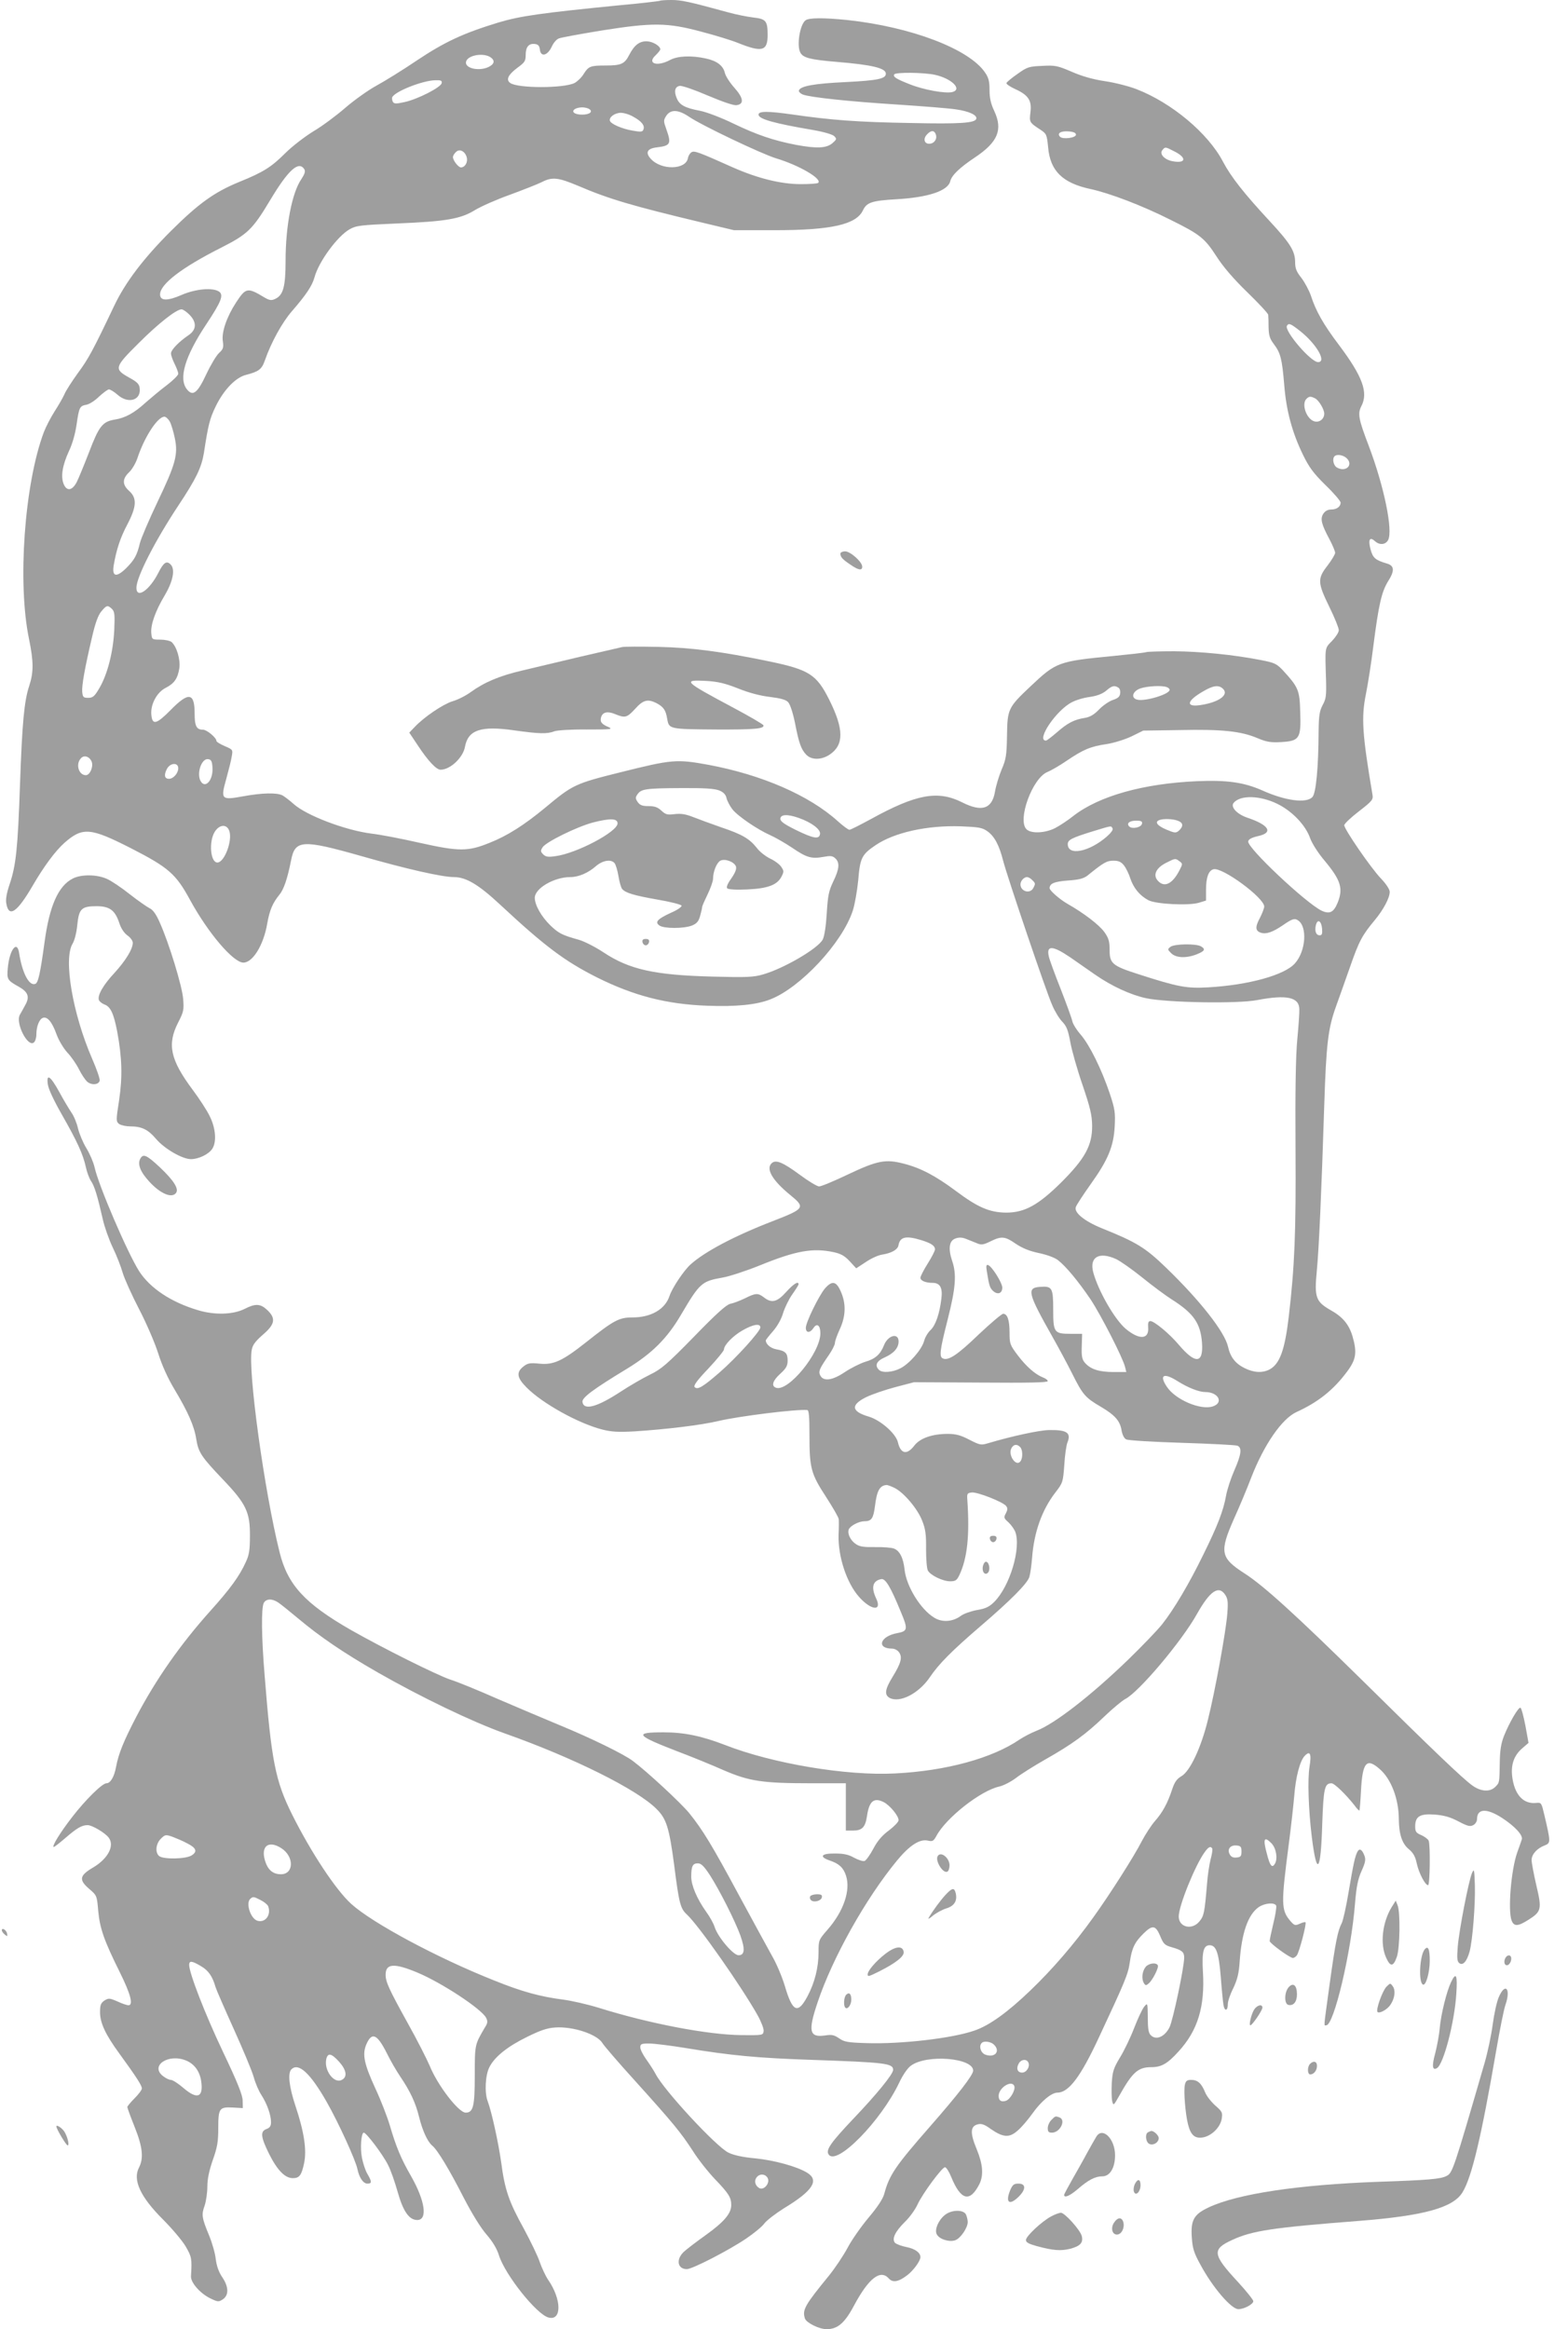<?xml version="1.0" standalone="no"?>
<!DOCTYPE svg PUBLIC "-//W3C//DTD SVG 20010904//EN"
 "http://www.w3.org/TR/2001/REC-SVG-20010904/DTD/svg10.dtd">
<svg version="1.0" xmlns="http://www.w3.org/2000/svg"
 width="862pt" height="1280pt" viewBox="0 0 862 1280"
 preserveAspectRatio="xMidYMid meet">
<g transform="translate(0,1280) scale(0.1,-0.1)"
fill="#9e9e9e" stroke="none">
<path d="M3629 12796 c-2 -2 -103 -14 -224 -25 -434 -43 -546 -59 -666 -95
-193 -59 -294 -106 -447 -208 -78 -53 -179 -115 -223 -139 -44 -24 -120 -78
-169 -120 -48 -42 -127 -101 -176 -130 -49 -30 -119 -84 -155 -120 -77 -77
-121 -105 -252 -158 -139 -57 -224 -118 -378 -271 -150 -150 -249 -280 -311
-410 -117 -246 -142 -292 -199 -369 -34 -47 -68 -100 -75 -118 -8 -18 -32 -60
-54 -94 -21 -33 -48 -85 -59 -114 -107 -285 -146 -830 -81 -1139 25 -122 25
-181 1 -254 -28 -84 -39 -202 -51 -542 -12 -351 -22 -446 -57 -549 -17 -51
-23 -84 -18 -108 14 -77 59 -47 143 97 65 112 127 194 176 238 100 88 143 84
365 -29 207 -106 248 -141 326 -285 100 -183 238 -344 293 -344 52 0 111 97
131 214 13 74 30 114 67 159 24 29 44 87 64 188 22 114 60 117 388 24 248 -71
443 -115 507 -115 67 0 136 -41 255 -152 245 -228 354 -310 533 -400 201 -100
381 -147 605 -155 159 -6 271 5 347 35 165 64 395 310 453 487 11 33 24 108
30 167 10 124 20 142 95 193 103 70 283 110 468 104 100 -4 118 -7 147 -27 39
-28 65 -76 87 -163 23 -89 237 -721 270 -794 14 -33 39 -74 55 -90 24 -25 32
-47 44 -112 8 -45 38 -151 67 -235 43 -126 52 -166 53 -224 1 -108 -39 -181
-168 -310 -128 -127 -203 -168 -305 -168 -91 1 -156 29 -276 119 -113 84 -193
126 -286 150 -100 26 -144 18 -305 -58 -77 -37 -149 -67 -161 -67 -11 0 -59
29 -106 64 -91 67 -130 84 -153 65 -36 -30 0 -94 99 -175 86 -70 82 -76 -93
-144 -215 -83 -376 -169 -454 -239 -38 -35 -100 -128 -115 -172 -24 -74 -101
-119 -204 -119 -74 0 -102 -15 -257 -138 -128 -101 -177 -124 -255 -116 -52 5
-64 3 -88 -16 -40 -32 -35 -62 18 -115 87 -88 286 -198 416 -231 51 -13 88
-15 179 -10 171 11 364 34 460 57 116 27 431 66 488 60 9 -1 12 -35 12 -136 0
-183 8 -214 91 -341 38 -59 70 -114 70 -123 1 -9 1 -48 -1 -87 -3 -118 44
-262 112 -339 66 -75 129 -82 95 -10 -29 61 -20 98 28 107 23 4 51 -43 106
-177 42 -99 40 -109 -19 -120 -94 -17 -116 -85 -27 -85 13 0 30 -9 38 -21 19
-27 10 -60 -37 -136 -41 -67 -45 -97 -15 -114 56 -29 160 24 221 114 49 73
122 146 278 280 167 143 258 235 269 271 5 17 12 65 15 106 11 141 54 262 128
358 41 53 42 57 49 151 3 53 11 108 17 123 22 54 -2 71 -102 69 -53 -1 -202
-33 -333 -72 -40 -12 -45 -11 -104 19 -48 25 -74 32 -119 32 -86 0 -153 -24
-184 -65 -41 -53 -75 -45 -90 20 -12 48 -96 121 -160 140 -96 28 -101 64 -14
107 31 15 103 40 160 55 l103 27 368 -2 c259 -2 367 0 367 8 0 6 -12 15 -26
20 -43 17 -92 60 -139 122 -43 57 -45 64 -45 125 0 69 -12 103 -35 103 -8 0
-68 -51 -134 -113 -116 -112 -166 -145 -196 -133 -23 8 -19 42 25 215 44 173
50 249 24 323 -22 67 -16 110 19 122 19 7 37 6 57 -2 17 -7 43 -17 60 -24 25
-11 36 -9 75 10 61 30 80 28 139 -13 36 -24 74 -40 126 -51 44 -9 88 -25 106
-39 44 -34 111 -115 179 -215 57 -86 178 -322 190 -372 l7 -28 -71 0 c-78 0
-125 15 -156 50 -16 18 -20 35 -18 91 l2 69 -64 0 c-90 0 -95 7 -95 134 0 119
-6 129 -72 124 -75 -5 -68 -34 67 -273 34 -60 84 -153 110 -205 57 -114 71
-131 157 -181 78 -46 106 -78 114 -131 4 -22 14 -43 25 -48 9 -6 147 -14 306
-19 158 -5 296 -12 306 -16 26 -11 21 -48 -17 -135 -19 -43 -40 -106 -46 -141
-15 -83 -47 -165 -125 -323 -77 -158 -161 -300 -226 -382 -27 -34 -110 -120
-184 -192 -209 -202 -408 -356 -508 -394 -28 -11 -68 -32 -91 -47 -150 -103
-404 -173 -686 -187 -265 -14 -672 54 -933 156 -130 50 -225 70 -340 70 -163
0 -152 -16 73 -103 80 -30 197 -78 260 -106 140 -60 211 -71 483 -71 l187 0 0
-130 0 -130 39 0 c50 0 68 18 77 78 12 84 38 106 93 78 34 -18 81 -75 81 -99
0 -9 -24 -34 -53 -56 -37 -27 -63 -57 -86 -101 -18 -34 -40 -64 -48 -67 -8 -3
-33 5 -56 17 -31 18 -58 24 -107 24 -76 1 -89 -18 -27 -39 50 -17 74 -39 88
-83 26 -80 -13 -195 -101 -296 -49 -56 -50 -58 -50 -124 0 -84 -21 -168 -61
-243 -53 -99 -82 -87 -124 56 -15 50 -46 124 -70 165 -23 41 -104 190 -180
330 -149 277 -201 363 -276 456 -46 56 -228 225 -309 286 -50 38 -230 126
-405 198 -82 34 -235 99 -340 144 -104 46 -221 94 -260 106 -74 25 -369 172
-545 272 -255 146 -349 249 -393 428 -84 337 -175 998 -153 1112 5 27 20 47
61 83 67 57 73 90 24 136 -37 35 -65 36 -122 7 -64 -33 -167 -36 -259 -8 -148
44 -263 121 -323 214 -64 101 -222 468 -245 571 -6 27 -26 74 -45 105 -19 31
-39 80 -46 108 -6 28 -22 68 -37 89 -14 21 -44 71 -66 112 -49 89 -72 104 -63
42 3 -25 33 -89 77 -166 85 -149 117 -219 132 -289 6 -28 19 -62 28 -76 19
-26 36 -82 65 -210 9 -41 34 -112 55 -156 22 -45 46 -108 55 -140 10 -33 50
-122 90 -199 40 -77 87 -186 105 -243 20 -64 53 -137 88 -195 76 -127 110
-204 121 -276 12 -73 27 -96 149 -224 125 -131 147 -178 146 -307 0 -76 -4
-105 -22 -143 -35 -78 -87 -149 -194 -268 -166 -185 -301 -378 -409 -584 -69
-133 -97 -201 -111 -275 -10 -55 -31 -90 -53 -90 -23 0 -116 -92 -187 -184
-67 -86 -116 -166 -102 -166 3 0 32 22 63 49 65 56 91 71 123 71 24 0 94 -41
115 -68 35 -44 -3 -117 -87 -166 -73 -43 -77 -67 -20 -116 42 -36 43 -37 50
-121 9 -97 32 -163 119 -338 60 -121 75 -181 47 -181 -7 0 -35 9 -60 21 -44
19 -49 19 -72 5 -20 -14 -24 -25 -24 -64 0 -59 30 -123 106 -227 94 -129 124
-176 124 -192 0 -8 -18 -32 -40 -54 -22 -22 -40 -44 -40 -48 0 -5 18 -54 40
-109 44 -110 51 -172 24 -224 -35 -68 7 -160 131 -284 49 -49 106 -116 125
-148 34 -58 36 -69 30 -164 -3 -34 48 -93 103 -121 45 -22 49 -22 72 -7 34 23
33 69 -4 123 -19 28 -30 61 -35 99 -3 31 -20 89 -36 128 -41 99 -43 115 -25
165 8 24 15 71 15 105 0 42 10 88 30 146 25 70 30 101 30 176 0 109 6 116 82
112 l53 -3 -1 41 c0 30 -28 100 -108 268 -98 206 -186 433 -186 478 0 24 15
23 65 -7 40 -23 63 -55 80 -115 4 -14 49 -117 100 -230 51 -113 101 -232 110
-265 9 -33 28 -77 42 -98 31 -48 53 -110 53 -149 0 -21 -6 -31 -25 -38 -35
-13 -32 -43 15 -138 45 -89 87 -132 130 -132 36 0 48 16 62 83 15 72 0 171
-47 312 -36 108 -44 182 -23 203 39 39 104 -21 194 -179 66 -116 159 -320 169
-369 10 -48 32 -80 55 -80 25 0 25 10 0 53 -11 18 -24 58 -30 88 -11 55 -4
139 10 139 14 0 106 -122 133 -177 15 -28 38 -95 53 -148 30 -107 63 -155 108
-155 58 0 43 105 -33 239 -57 99 -83 162 -118 281 -14 47 -49 138 -79 202 -62
135 -73 187 -51 241 31 73 60 60 114 -47 19 -39 52 -96 73 -127 55 -81 85
-145 104 -223 19 -76 46 -135 72 -157 29 -23 96 -135 173 -286 45 -87 93 -165
125 -202 34 -39 58 -79 69 -115 34 -108 208 -326 273 -342 73 -19 72 100 -3
208 -14 21 -34 64 -45 95 -10 32 -50 114 -87 183 -83 150 -106 215 -126 369
-16 111 -52 275 -74 334 -18 47 -13 143 9 186 28 57 99 114 207 167 73 36 110
49 155 52 97 7 231 -37 260 -86 9 -15 89 -108 179 -207 213 -236 251 -283 317
-384 30 -48 85 -117 122 -156 76 -79 90 -101 90 -143 0 -46 -39 -92 -139 -164
-52 -37 -107 -79 -123 -94 -43 -42 -33 -94 18 -94 30 0 232 104 326 168 43 29
88 66 100 83 13 17 61 54 107 83 159 96 197 154 128 196 -55 34 -182 69 -287
79 -66 6 -116 17 -145 31 -67 32 -356 344 -401 433 -9 17 -32 53 -50 78 -19
26 -34 56 -34 68 0 18 6 21 48 21 26 0 117 -11 202 -25 247 -41 396 -55 695
-65 404 -14 445 -19 445 -55 0 -23 -90 -134 -222 -272 -121 -128 -149 -168
-133 -192 42 -68 288 182 389 395 21 44 46 80 65 93 88 63 341 42 341 -28 0
-24 -82 -130 -238 -308 -189 -216 -223 -265 -251 -370 -8 -28 -37 -72 -86
-130 -41 -49 -93 -123 -115 -165 -23 -43 -69 -112 -103 -154 -133 -163 -147
-187 -132 -235 8 -24 77 -58 118 -59 61 0 100 32 152 130 81 151 145 200 191
149 22 -25 54 -19 102 18 33 25 72 78 72 99 0 25 -30 46 -75 55 -27 5 -56 16
-64 23 -20 21 -1 62 55 117 25 24 55 66 68 94 28 61 135 205 151 205 7 0 23
-25 35 -55 52 -127 102 -140 154 -38 24 49 20 108 -15 193 -37 89 -35 126 7
136 20 5 37 -1 71 -26 68 -47 102 -49 147 -9 21 17 58 61 83 96 47 66 104 113
136 113 62 0 128 87 229 305 143 306 160 346 169 411 11 78 27 111 76 159 49
48 66 45 91 -14 18 -44 25 -51 64 -62 56 -16 68 -26 68 -57 0 -53 -62 -347
-81 -384 -27 -52 -74 -72 -103 -42 -12 11 -16 37 -16 97 -1 82 -1 82 -20 59
-10 -12 -35 -65 -55 -117 -20 -52 -55 -125 -78 -162 -35 -58 -41 -77 -45 -139
-2 -40 -1 -85 2 -100 7 -27 8 -26 38 27 74 132 104 159 178 159 55 0 88 19
148 85 107 116 147 248 135 441 -6 108 3 144 37 144 36 0 50 -41 61 -171 5
-68 12 -139 15 -157 6 -37 24 -34 24 5 0 15 13 54 30 87 22 47 31 81 35 146
11 158 46 258 104 299 33 23 89 28 97 8 2 -7 -4 -51 -16 -98 -11 -46 -20 -89
-20 -96 0 -12 111 -93 128 -93 5 0 15 6 21 14 13 15 55 175 48 182 -2 3 -17
-1 -32 -8 -25 -11 -29 -10 -51 15 -51 60 -52 92 -9 422 13 99 26 218 30 265 8
104 31 192 57 220 30 32 39 13 27 -60 -11 -68 -6 -229 12 -380 28 -227 50
-202 58 66 7 198 13 224 51 224 16 0 78 -60 127 -122 11 -16 23 -28 26 -28 2
0 6 49 9 108 8 158 31 184 103 120 63 -54 105 -165 105 -276 1 -82 18 -134 55
-164 25 -21 36 -41 44 -80 12 -53 46 -118 62 -118 10 0 13 219 3 245 -4 8 -22
22 -40 30 -29 12 -34 19 -34 48 0 55 26 71 107 65 51 -4 84 -13 130 -37 51
-27 65 -30 82 -21 12 6 21 21 21 33 0 59 53 61 137 7 72 -47 117 -96 109 -119
-3 -9 -14 -41 -25 -71 -34 -96 -52 -319 -31 -374 13 -34 35 -33 93 4 71 45 74
58 43 189 -14 61 -26 124 -26 139 0 32 30 65 73 81 32 13 32 18 -2 163 -17 72
-17 73 -47 70 -71 -7 -119 47 -131 147 -7 64 10 113 54 152 l36 31 -17 94
c-10 52 -22 97 -27 99 -10 7 -61 -80 -91 -155 -16 -41 -22 -78 -23 -145 -2
-114 -1 -111 -25 -135 -29 -29 -79 -26 -126 8 -54 39 -211 189 -604 577 -366
360 -544 522 -649 589 -132 85 -138 117 -57 300 30 66 73 169 95 227 70 180
168 322 248 359 121 55 205 123 279 223 50 67 55 105 29 195 -20 65 -54 106
-123 144 -78 45 -87 70 -73 212 12 125 26 439 41 911 11 340 21 423 65 545 15
41 49 138 76 214 50 144 67 176 138 261 47 57 81 121 81 154 0 13 -20 44 -49
74 -56 59 -201 270 -201 292 0 8 36 42 80 76 75 58 80 65 75 93 -56 331 -62
423 -36 551 11 55 30 174 41 265 29 226 45 296 80 354 38 59 36 87 -5 99 -65
19 -78 31 -91 80 -13 52 -4 69 25 43 25 -23 58 -20 72 6 28 52 -22 295 -106
517 -57 149 -62 178 -41 219 39 75 7 163 -123 336 -86 114 -127 186 -155 273
-10 28 -33 71 -51 95 -27 34 -35 52 -35 86 0 62 -26 104 -140 227 -141 152
-212 242 -257 327 -81 155 -281 323 -475 398 -41 16 -119 36 -174 44 -66 10
-126 27 -183 52 -77 33 -90 36 -162 32 -72 -3 -82 -6 -135 -44 -32 -22 -59
-45 -61 -50 -2 -6 19 -20 47 -33 73 -33 93 -63 85 -127 -7 -56 -6 -57 55 -97
33 -22 35 -26 42 -96 11 -130 79 -197 234 -230 106 -23 284 -91 439 -169 162
-80 188 -101 252 -200 37 -58 93 -123 169 -197 63 -61 115 -117 116 -125 1 -8
2 -40 2 -70 1 -44 7 -62 29 -91 37 -49 45 -81 57 -224 11 -142 44 -263 103
-384 33 -68 57 -101 124 -167 46 -44 83 -88 83 -96 0 -22 -21 -38 -52 -38 -18
0 -33 -8 -43 -23 -18 -28 -11 -57 34 -141 17 -32 31 -66 31 -74 0 -8 -19 -40
-42 -70 -56 -72 -55 -94 10 -227 29 -59 52 -116 52 -128 0 -12 -17 -38 -37
-59 -41 -42 -39 -30 -33 -218 2 -82 0 -101 -19 -135 -17 -33 -21 -57 -22 -145
-1 -198 -14 -338 -34 -360 -33 -36 -148 -21 -275 36 -102 45 -194 58 -360 51
-294 -13 -537 -81 -678 -190 -31 -25 -77 -55 -102 -68 -56 -28 -132 -31 -157
-6 -51 51 32 279 114 314 20 8 69 36 108 63 90 61 130 78 219 91 39 6 100 25
136 42 l65 32 201 3 c231 5 336 -6 426 -44 52 -22 74 -25 131 -22 101 6 110
19 105 164 -3 122 -10 137 -95 230 -35 37 -46 42 -123 57 -149 29 -331 47
-475 48 -78 0 -147 -2 -155 -5 -8 -3 -89 -12 -180 -21 -303 -29 -314 -34 -454
-166 -124 -117 -128 -125 -130 -272 -2 -108 -5 -129 -30 -187 -15 -36 -31 -90
-36 -120 -16 -96 -73 -114 -181 -59 -134 67 -252 45 -501 -92 -59 -32 -112
-59 -118 -59 -7 0 -35 21 -64 47 -157 142 -417 255 -711 310 -176 32 -200 30
-484 -41 -249 -62 -262 -68 -413 -194 -116 -96 -209 -155 -305 -193 -120 -49
-168 -49 -384 -1 -101 23 -221 46 -267 51 -142 18 -357 99 -428 163 -21 19
-49 40 -61 47 -31 16 -113 14 -216 -5 -121 -22 -125 -18 -93 96 13 47 27 102
30 123 7 37 6 38 -39 57 -25 11 -45 23 -45 28 0 18 -53 62 -74 62 -36 0 -46
20 -46 90 0 114 -33 119 -131 19 -79 -80 -102 -86 -107 -26 -5 57 31 123 79
147 47 24 66 51 75 108 7 47 -15 120 -43 144 -9 7 -37 13 -62 13 -45 0 -46 1
-49 34 -5 46 21 121 74 210 46 78 58 143 32 169 -22 22 -38 12 -67 -45 -49
-97 -121 -146 -121 -83 0 58 101 256 230 451 99 149 128 210 141 290 24 156
32 188 65 256 43 89 109 159 167 173 69 18 86 30 103 79 35 100 95 209 149
271 78 90 111 139 124 186 23 86 126 226 193 264 37 21 60 23 262 32 269 11
349 25 428 74 33 20 119 58 192 84 73 27 152 58 174 69 58 30 90 26 200 -20
170 -73 297 -110 677 -201 l180 -43 225 0 c310 0 447 31 484 109 21 44 49 53
183 61 176 10 284 46 297 99 8 33 52 75 136 131 126 84 154 152 106 255 -19
40 -26 72 -26 115 0 48 -5 68 -25 97 -88 129 -405 250 -757 288 -130 13 -211
13 -230 -2 -31 -24 -49 -139 -28 -177 15 -29 56 -39 199 -51 194 -16 271 -34
271 -65 0 -28 -45 -37 -220 -46 -174 -8 -250 -22 -258 -46 -2 -7 8 -17 23 -23
41 -15 254 -38 525 -55 135 -9 276 -20 315 -26 72 -10 119 -32 112 -52 -7 -23
-89 -29 -357 -23 -299 5 -440 16 -655 47 -135 19 -185 19 -185 -1 0 -24 85
-48 303 -85 57 -10 104 -24 113 -33 15 -15 14 -18 -10 -39 -33 -28 -87 -30
-200 -9 -124 24 -215 55 -342 116 -70 34 -149 64 -185 71 -84 16 -113 32 -128
68 -17 39 -11 65 16 69 13 2 82 -22 154 -53 78 -33 141 -55 157 -53 44 5 40
39 -11 96 -25 28 -48 64 -52 81 -9 40 -44 67 -106 80 -79 17 -154 14 -196 -9
-71 -38 -128 -19 -79 26 14 14 26 28 26 33 0 18 -41 43 -74 44 -41 1 -69 -21
-97 -75 -25 -49 -44 -58 -128 -58 -86 0 -95 -4 -122 -46 -11 -19 -34 -41 -50
-50 -59 -30 -313 -30 -354 0 -25 18 -12 45 40 84 40 29 45 37 45 71 0 44 18
64 52 59 17 -2 24 -11 26 -31 5 -42 42 -33 65 16 9 21 27 42 40 46 12 5 117
24 232 43 284 45 364 44 550 -6 77 -20 168 -48 202 -62 132 -53 163 -45 163
43 0 79 -9 89 -80 97 -33 4 -93 16 -133 27 -219 60 -262 69 -315 69 -32 0 -61
-2 -63 -4z m-932 -311 c26 -18 21 -38 -13 -54 -56 -25 -135 -4 -121 33 13 34
96 47 134 21z m2442 -96 c92 -20 154 -80 96 -95 -38 -9 -157 12 -234 43 -74
29 -93 41 -85 54 7 13 163 11 223 -2z m-2711 -46 c-4 -23 -131 -88 -204 -104
-46 -10 -57 -10 -64 1 -4 7 -6 19 -4 25 13 32 168 93 237 94 31 1 38 -2 35
-16z m811 -142 c23 -15 2 -31 -39 -31 -41 0 -62 16 -39 31 8 5 25 9 39 9 14 0
31 -4 39 -9z m548 -42 c68 -47 398 -204 479 -229 127 -38 255 -113 232 -135
-3 -4 -46 -7 -95 -7 -108 0 -236 31 -374 92 -192 86 -212 93 -228 83 -9 -6
-17 -20 -19 -31 -10 -66 -148 -69 -205 -4 -31 34 -18 56 33 62 76 9 82 19 53
100 -16 45 -16 49 0 74 24 36 66 34 124 -5z m-303 -2 c45 -25 62 -48 53 -69
-4 -13 -14 -14 -59 -6 -59 10 -120 37 -125 54 -6 20 27 44 60 44 18 0 50 -10
71 -23z m1661 -97 c8 -25 -10 -50 -37 -50 -27 0 -34 27 -13 50 23 26 42 25 50
0z m770 0 c0 -18 -72 -27 -87 -12 -19 19 3 33 45 30 29 -2 42 -8 42 -18z m541
-92 c70 -35 64 -68 -10 -54 -44 8 -74 40 -56 61 16 19 15 19 66 -7z m-3890
-33 c7 -27 -10 -55 -32 -55 -14 0 -44 38 -44 57 0 6 7 19 16 27 20 21 51 5 60
-29z m-893 -65 c7 -12 2 -26 -16 -54 -52 -75 -87 -258 -87 -448 0 -144 -13
-191 -58 -211 -19 -9 -30 -8 -56 7 -96 58 -104 56 -158 -26 -51 -78 -81 -164
-73 -213 5 -36 2 -44 -21 -65 -15 -14 -46 -66 -70 -117 -48 -103 -74 -123
-106 -83 -48 59 -11 182 106 358 83 125 96 160 71 179 -34 24 -129 16 -207
-18 -78 -34 -118 -33 -118 3 0 56 118 147 336 257 144 73 172 99 268 259 101
169 158 220 189 172z m-632 -799 c41 -41 40 -82 -3 -112 -55 -37 -98 -82 -98
-101 0 -11 9 -36 20 -58 11 -22 20 -46 20 -54 0 -8 -28 -36 -62 -62 -35 -26
-87 -70 -117 -96 -63 -58 -113 -85 -171 -94 -66 -11 -86 -36 -140 -178 -27
-70 -58 -145 -68 -165 -25 -48 -55 -52 -72 -11 -17 42 -7 102 29 181 19 39 35
97 42 146 14 96 17 102 55 109 16 3 47 23 69 45 23 21 47 39 54 39 7 0 29 -13
48 -30 58 -51 129 -30 121 36 -2 23 -14 35 -58 59 -84 47 -82 56 52 189 108
108 207 186 236 186 8 0 27 -13 43 -29z m6106 -90 c90 -71 148 -171 99 -171
-40 0 -188 173 -171 200 10 16 20 12 72 -29z m84 -371 c20 -11 49 -60 49 -83
0 -29 -26 -50 -53 -43 -44 11 -74 95 -45 124 15 15 24 15 49 2z m-6297 -128
c8 -15 20 -56 27 -90 19 -90 4 -143 -95 -350 -46 -97 -90 -199 -97 -227 -16
-68 -31 -93 -77 -139 -53 -51 -77 -45 -67 17 15 87 36 151 75 225 51 97 54
145 10 184 -38 34 -39 66 0 103 16 15 37 51 46 79 38 114 110 226 148 226 8 0
22 -13 30 -28z m6468 -199 c40 -36 -1 -80 -51 -53 -20 10 -29 49 -14 63 12 12
46 7 65 -10z m-6786 -830 c14 -14 16 -32 12 -117 -6 -121 -38 -244 -82 -318
-26 -45 -36 -53 -61 -53 -27 0 -30 4 -33 33 -3 34 14 131 55 305 17 74 33 117
50 137 29 35 35 36 59 13z m5532 -432 c8 -4 12 -19 10 -32 -2 -18 -13 -27 -41
-36 -20 -7 -54 -30 -75 -52 -27 -28 -49 -41 -77 -46 -60 -9 -97 -29 -154 -79
-29 -25 -56 -46 -61 -46 -56 0 57 168 143 211 22 12 66 25 99 29 40 6 68 17
89 34 32 28 46 31 67 17z m266 3 c9 -3 16 -10 16 -15 0 -24 -135 -65 -178 -54
-37 9 -26 47 18 62 38 13 119 17 144 7z m310 -10 c33 -33 -24 -74 -126 -89
-82 -12 -74 24 17 76 56 33 86 36 109 13z m-6219 -403 c8 -27 -11 -71 -33 -71
-40 0 -58 62 -26 94 18 19 49 7 59 -23z m663 -29 c5 -75 -46 -124 -69 -66 -16
45 12 117 45 112 17 -2 22 -11 24 -46z m-188 -4 c0 -27 -27 -58 -51 -58 -24 0
-29 20 -12 53 17 35 63 39 63 5z m2974 -122 c23 -9 36 -23 40 -42 4 -16 18
-43 32 -61 28 -37 140 -113 209 -143 27 -12 81 -43 120 -69 79 -54 106 -62
172 -50 38 7 50 6 65 -8 25 -23 23 -57 -11 -127 -25 -52 -30 -78 -36 -176 -4
-68 -13 -126 -22 -143 -25 -49 -213 -159 -328 -192 -51 -15 -89 -17 -275 -12
-322 8 -460 39 -602 133 -45 30 -108 62 -138 70 -90 25 -109 35 -155 79 -49
48 -85 111 -85 151 0 52 106 114 196 114 45 0 98 23 140 60 37 32 84 40 103
16 6 -8 16 -40 21 -71 5 -31 14 -63 20 -70 18 -22 65 -36 196 -59 70 -12 129
-27 131 -33 2 -6 -23 -24 -56 -38 -76 -35 -93 -52 -66 -71 25 -18 135 -18 180
0 26 11 36 23 44 53 6 21 11 43 11 48 0 6 14 37 30 70 16 33 30 72 30 86 0 39
20 88 40 99 25 13 77 -6 86 -32 4 -14 -4 -34 -26 -66 -21 -29 -28 -48 -22 -54
6 -6 51 -9 109 -6 113 5 165 24 189 70 14 27 14 32 -1 54 -8 13 -36 34 -60 45
-25 12 -59 38 -75 60 -41 51 -81 74 -197 113 -54 19 -123 44 -153 56 -41 16
-66 20 -101 16 -40 -5 -49 -3 -73 19 -20 19 -38 25 -71 25 -34 0 -47 5 -59 22
-13 19 -14 25 -2 42 20 30 44 34 239 35 131 1 186 -3 211 -13z m3069 -74 c81
-40 155 -117 180 -190 11 -29 44 -81 79 -122 89 -107 103 -152 72 -230 -22
-54 -44 -65 -88 -45 -87 42 -411 347 -404 381 2 12 19 21 53 29 87 18 63 61
-57 101 -57 19 -95 59 -76 82 37 44 145 41 241 -6z m-2632 -77 c71 -25 121
-63 117 -88 -4 -31 -35 -26 -135 23 -62 31 -83 46 -83 60 0 25 39 27 101 5z
m-996 -30 c0 -46 -226 -165 -341 -180 -41 -6 -54 -4 -68 10 -15 15 -15 20 -3
39 19 29 187 112 277 136 94 24 135 23 135 -5z m3079 15 c31 -11 33 -30 8 -54
-18 -15 -22 -15 -70 5 -50 21 -66 42 -39 52 21 9 75 7 101 -3z m-196 -17 c-4
-20 -54 -31 -70 -15 -17 17 1 32 38 32 28 0 35 -4 32 -17z m-5018 -38 c20 -52
-26 -175 -65 -175 -38 0 -48 113 -15 168 25 41 66 45 80 7z m4856 13 c5 -7 -8
-25 -32 -46 -97 -84 -214 -107 -214 -41 0 23 20 34 133 69 112 34 104 33 113
18z m368 -181 c18 -13 18 -15 1 -48 -39 -77 -84 -99 -120 -59 -28 31 -10 70
45 98 52 26 51 26 74 9z m-305 -23 c11 -14 27 -46 35 -72 18 -53 52 -94 99
-119 41 -22 222 -31 278 -14 l39 12 0 59 c0 68 14 106 41 113 48 13 279 -157
279 -205 0 -9 -11 -38 -24 -63 -27 -50 -25 -71 6 -81 29 -9 64 3 120 41 52 36
65 40 84 27 52 -34 43 -169 -17 -236 -56 -64 -252 -119 -476 -132 -119 -7
-167 2 -384 72 -144 46 -159 59 -159 133 0 48 -5 65 -29 99 -29 40 -113 104
-201 154 -44 25 -100 74 -100 87 1 26 25 36 100 42 62 4 87 11 108 27 89 72
106 82 143 82 28 0 42 -6 58 -26z m-505 -80 c19 -18 19 -20 6 -45 -18 -33 -70
-18 -70 21 0 19 19 40 36 40 7 0 20 -7 28 -16z m1594 -267 c2 -28 0 -37 -13
-37 -20 0 -29 23 -21 56 9 36 30 24 34 -19z m-1386 -157 c40 -28 102 -71 138
-96 92 -64 197 -112 282 -130 116 -24 500 -31 609 -10 163 31 231 16 232 -50
1 -16 -4 -90 -11 -164 -9 -91 -12 -288 -10 -600 3 -466 -5 -650 -37 -925 -22
-186 -50 -261 -106 -291 -39 -20 -85 -18 -136 7 -51 25 -79 60 -92 118 -18 81
-153 253 -339 433 -116 112 -163 141 -357 219 -93 38 -151 85 -141 115 3 11
40 67 81 125 96 134 127 208 133 319 4 76 1 96 -27 180 -45 134 -111 267 -159
323 -23 26 -44 60 -47 75 -3 15 -32 95 -64 177 -33 83 -62 163 -65 178 -15 63
20 62 116 -3z m-818 -1555 c55 -17 76 -31 76 -51 0 -8 -18 -43 -40 -78 -22
-35 -40 -70 -40 -78 0 -16 28 -28 67 -28 41 0 56 -27 48 -88 -10 -83 -32 -146
-60 -172 -14 -13 -30 -40 -35 -60 -13 -47 -81 -125 -131 -150 -43 -22 -99 -26
-117 -8 -25 25 -13 49 33 69 49 22 75 52 75 87 0 49 -58 35 -80 -20 -20 -51
-48 -76 -104 -92 -28 -9 -78 -34 -111 -56 -68 -46 -117 -53 -135 -20 -12 23
-7 36 47 114 18 26 33 56 33 66 0 10 12 44 27 76 33 72 35 140 5 207 -25 57
-48 61 -88 15 -34 -42 -104 -185 -104 -215 0 -29 23 -30 42 -1 19 29 38 15 38
-29 0 -108 -178 -325 -245 -299 -26 10 -17 39 25 77 32 29 40 44 40 72 0 41
-12 53 -63 62 -31 6 -57 28 -57 49 0 3 18 26 40 51 24 28 46 67 55 99 9 29 31
75 50 102 19 27 35 52 35 56 0 20 -27 3 -68 -42 -50 -56 -80 -63 -122 -30 -33
25 -45 25 -105 -5 -27 -13 -63 -27 -80 -30 -22 -5 -77 -54 -200 -181 -148
-151 -179 -178 -241 -208 -39 -19 -112 -61 -162 -94 -130 -85 -203 -105 -210
-56 -3 23 58 69 248 184 135 83 218 165 294 295 103 175 114 184 228 204 36 6
128 36 205 67 199 81 291 97 405 73 41 -9 61 -20 89 -50 l36 -39 52 34 c29 20
69 38 89 41 52 8 86 27 91 50 8 48 40 56 125 30z m1071 -104 c22 -10 88 -56
145 -102 58 -47 130 -100 160 -119 122 -77 160 -132 168 -240 8 -114 -36 -118
-127 -11 -52 62 -136 131 -157 131 -11 0 -14 -10 -12 -36 5 -66 -50 -68 -124
-6 -60 51 -150 207 -178 310 -22 84 32 115 125 73z m-1955 -376 c0 -21 -132
-167 -224 -247 -92 -80 -121 -97 -137 -81 -8 8 13 37 75 102 47 50 86 98 86
105 0 24 50 76 104 106 56 32 96 39 96 15z m2295 -296 c56 -35 116 -59 151
-59 72 0 103 -59 41 -79 -67 -22 -206 37 -253 109 -43 65 -16 78 61 29z m-867
-361 c14 -14 16 -57 3 -77 -23 -36 -71 31 -51 70 12 22 30 25 48 7z m-692
-224 c52 -25 129 -116 154 -182 18 -45 22 -77 21 -156 0 -54 4 -107 10 -117
14 -26 82 -59 122 -59 30 0 37 5 51 34 44 93 57 218 44 411 -3 37 -1 40 24 43
30 4 170 -51 189 -74 9 -12 9 -20 -1 -40 -13 -23 -12 -27 14 -50 15 -14 31
-37 37 -51 34 -89 -29 -300 -115 -386 -27 -27 -47 -37 -95 -45 -33 -6 -73 -20
-89 -32 -44 -33 -103 -37 -146 -10 -75 45 -153 172 -163 263 -7 66 -27 105
-59 117 -13 5 -60 9 -103 8 -60 -1 -85 2 -105 16 -30 19 -49 58 -40 81 8 20
56 45 86 45 39 0 49 15 58 82 10 85 26 114 63 117 5 1 24 -6 43 -15z m1820
-589 c14 -21 16 -41 11 -103 -7 -95 -67 -426 -107 -585 -37 -151 -98 -281
-145 -308 -26 -15 -38 -33 -51 -72 -25 -76 -52 -126 -95 -175 -21 -24 -53 -74
-72 -110 -41 -81 -176 -293 -266 -418 -106 -148 -224 -285 -346 -402 -126
-121 -226 -193 -308 -221 -123 -43 -405 -75 -591 -69 -107 3 -126 7 -154 27
-27 18 -39 21 -77 15 -86 -12 -94 23 -40 183 82 244 263 568 436 778 68 83
125 120 169 110 27 -6 32 -3 48 26 53 99 242 248 345 271 23 5 64 26 92 47 27
21 100 67 160 101 150 85 225 140 325 236 47 45 99 88 116 97 75 38 311 318
394 467 72 128 120 160 156 105z m-5206 -42 c14 -9 63 -49 110 -88 118 -99
247 -187 435 -295 238 -136 520 -272 700 -336 376 -133 728 -308 834 -415 55
-54 70 -104 97 -307 27 -212 34 -240 70 -273 66 -61 302 -399 389 -554 20 -36
35 -75 33 -87 -3 -23 -5 -23 -123 -22 -184 2 -505 63 -783 150 -62 19 -149 39
-195 45 -126 16 -229 44 -382 106 -312 124 -668 315 -784 420 -84 76 -220 281
-325 491 -92 184 -114 295 -151 762 -18 216 -19 373 -5 401 13 24 47 25 80 2z
m-503 -1322 c52 -26 60 -46 27 -67 -31 -21 -156 -23 -179 -4 -23 19 -19 67 9
95 23 23 27 24 64 11 21 -8 57 -23 79 -35z m5962 0 c26 -26 36 -82 21 -111
-16 -29 -28 -16 -45 51 -23 84 -16 100 24 60z m-5442 -28 c71 -46 69 -143 -3
-143 -38 0 -64 18 -80 55 -38 92 6 138 83 88z m5278 -18 c0 -25 -4 -31 -27
-33 -19 -2 -30 3 -38 18 -15 28 4 52 39 48 22 -2 26 -8 26 -33z m-161 17 c3
-5 -1 -32 -9 -61 -7 -28 -16 -86 -19 -129 -14 -165 -17 -181 -43 -212 -41 -49
-113 -31 -113 28 0 59 91 283 143 354 21 29 32 34 41 20z m-2760 -149 c53 -83
136 -247 166 -329 27 -76 24 -109 -10 -109 -29 0 -113 99 -131 154 -6 20 -27
58 -47 85 -51 72 -82 145 -82 193 0 57 8 73 36 73 19 0 34 -15 68 -67z m-2430
-168 c18 -47 -14 -92 -57 -81 -38 9 -67 95 -42 120 15 14 19 14 54 -4 21 -10
41 -26 45 -35z m820 -365 c134 -56 350 -198 378 -248 10 -20 10 -29 -7 -55
-55 -94 -55 -92 -55 -262 0 -170 -8 -205 -50 -205 -39 0 -155 151 -198 258
-16 37 -69 142 -120 233 -104 188 -122 227 -122 267 0 62 47 65 174 12z m3170
-396 c38 -37 5 -75 -48 -55 -25 10 -36 47 -19 64 12 13 51 7 67 -9z m-3600
-94 c41 -46 47 -84 15 -100 -43 -23 -100 54 -85 116 9 34 28 30 70 -16z m-840
6 c45 -19 74 -59 82 -113 13 -89 -21 -103 -97 -38 -29 25 -60 45 -70 45 -9 0
-28 9 -43 21 -73 57 30 126 128 85z m4630 -12 c9 -22 -11 -54 -35 -54 -25 0
-34 22 -19 49 13 25 45 28 54 5z m-78 -128 c8 -20 -22 -73 -46 -81 -26 -8 -40
1 -40 27 0 45 72 90 86 54z m-1356 -505 c15 -28 -21 -71 -47 -55 -23 14 -28
41 -13 59 17 21 47 19 60 -4z"/>
<path d="M3532 7623 c2 -10 10 -18 18 -18 8 0 16 8 18 18 2 12 -3 17 -18 17
-15 0 -20 -5 -18 -17z"/>
<path d="M6435 7597 c-17 -13 -17 -15 3 -35 27 -27 84 -29 142 -6 44 18 49 28
21 44 -29 15 -144 13 -166 -3z"/>
<path d="M5442 4343 c2 -10 10 -18 18 -18 8 0 16 8 18 18 2 12 -3 17 -18 17
-15 0 -20 -5 -18 -17z"/>
<path d="M5404 4195 c-8 -31 10 -55 27 -38 14 14 8 55 -8 60 -7 3 -15 -7 -19
-22z"/>
<path d="M5155 2600 c-16 -26 31 -100 54 -85 6 3 11 19 11 34 0 41 -48 79 -65
51z"/>
<path d="M5199 2388 c-28 -30 -73 -91 -94 -128 -5 -8 6 -3 23 12 18 15 51 33
73 40 45 13 63 42 53 84 -8 32 -19 30 -55 -8z"/>
<path d="M4865 2061 c-50 -39 -95 -91 -95 -111 0 -14 4 -13 63 16 93 47 138
83 135 107 -5 37 -47 32 -103 -12z"/>
<path d="M4652 1838 c-13 -13 -16 -60 -5 -71 12 -13 33 15 33 44 0 32 -12 43
-28 27z"/>
<path d="M4620 9758 c0 -20 12 -32 55 -61 45 -31 65 -34 65 -11 0 26 -65 84
-94 84 -14 0 -26 -6 -26 -12z"/>
<path d="M3420 9244 c-14 -3 -117 -27 -230 -53 -113 -27 -257 -61 -320 -76
-124 -29 -207 -64 -283 -119 -26 -19 -71 -42 -100 -50 -51 -16 -156 -86 -209
-143 l-28 -29 46 -69 c58 -88 103 -135 126 -135 53 0 123 66 134 125 17 94 87
118 273 91 136 -19 179 -20 218 -5 16 6 93 11 178 10 135 0 147 1 119 14 -38
16 -47 29 -39 55 9 27 36 33 78 15 54 -22 64 -19 109 30 44 49 69 55 117 31
39 -21 51 -38 59 -87 10 -56 11 -56 268 -58 209 -1 267 4 261 23 -2 6 -76 49
-164 96 -274 146 -284 155 -150 148 64 -4 103 -13 176 -42 60 -24 122 -40 174
-46 56 -7 87 -15 99 -28 11 -11 26 -55 38 -113 22 -113 34 -147 62 -176 29
-31 84 -30 129 0 79 53 79 139 -2 301 -70 140 -111 166 -334 212 -260 54 -425
75 -605 79 -96 2 -186 2 -200 -1z"/>
<path d="M400 7972 c-79 -40 -128 -149 -155 -349 -24 -175 -35 -224 -51 -230
-34 -13 -72 60 -89 170 -11 73 -53 17 -62 -82 -6 -64 -3 -68 61 -104 50 -28
60 -55 36 -98 -10 -19 -24 -44 -31 -56 -25 -46 44 -180 77 -152 8 6 14 26 14
45 0 43 16 83 35 90 24 10 51 -21 75 -88 12 -34 39 -79 60 -102 22 -23 50 -64
64 -92 14 -28 34 -58 45 -68 23 -21 65 -18 69 6 2 9 -17 64 -42 121 -107 247
-158 547 -107 631 11 18 22 61 26 104 9 88 23 102 106 102 71 0 101 -22 124
-90 10 -32 27 -57 46 -71 16 -11 29 -29 29 -40 0 -35 -40 -99 -101 -166 -61
-65 -95 -124 -85 -149 3 -8 17 -19 30 -24 34 -12 51 -50 70 -147 27 -145 30
-249 11 -378 -18 -114 -17 -118 0 -132 11 -7 38 -13 60 -13 64 0 99 -17 143
-69 46 -54 144 -111 192 -111 42 0 98 27 117 57 25 38 19 114 -15 181 -15 31
-57 95 -92 142 -124 166 -142 250 -81 370 30 58 33 70 28 130 -5 69 -78 308
-129 421 -20 46 -38 70 -56 78 -14 7 -63 41 -109 77 -45 36 -102 74 -125 84
-55 25 -141 26 -188 2z"/>
<path d="M771 6432 c-16 -30 0 -72 51 -127 57 -62 118 -90 143 -64 22 22 -6
68 -86 144 -73 68 -92 77 -108 47z"/>
<path d="M5425 5814 c13 -82 17 -92 35 -109 25 -22 50 -13 50 19 0 26 -57 117
-78 124 -10 3 -12 -5 -7 -34z"/>
<path d="M7462 2623 c-13 -26 -21 -61 -48 -220 -13 -79 -30 -156 -38 -172 -22
-42 -34 -101 -67 -339 -34 -249 -32 -222 -18 -222 42 0 137 400 158 668 8 96
16 135 36 180 21 46 24 63 16 84 -13 35 -28 43 -39 21z"/>
<path d="M8092 2506 c-18 -42 -70 -309 -78 -403 -5 -63 -4 -81 8 -91 20 -16
42 9 57 63 17 64 32 262 29 365 -3 88 -4 93 -16 66z"/>
<path d="M4454 2379 c-3 -6 -2 -15 4 -21 15 -15 56 -5 60 15 3 13 -3 17 -27
17 -16 0 -33 -5 -37 -11z"/>
<path d="M7651 2320 c-52 -85 -65 -203 -31 -278 23 -52 40 -51 59 4 17 47 20
247 4 284 l-10 25 -22 -35z"/>
<path d="M10 2192 c0 -5 7 -16 16 -23 14 -12 16 -11 13 5 -4 20 -29 35 -29 18z"/>
<path d="M7832 2087 c-27 -33 -35 -178 -10 -193 16 -10 38 65 38 130 0 65 -9
86 -28 63z"/>
<path d="M8282 2048 c-17 -17 -15 -48 2 -48 18 0 32 38 19 51 -5 5 -14 4 -21
-3z"/>
<path d="M6296 1988 c-18 -25 -21 -65 -7 -87 8 -13 12 -13 26 -1 22 19 57 88
50 100 -11 18 -54 10 -69 -12z"/>
<path d="M7977 1907 c-24 -50 -55 -175 -62 -251 -3 -38 -15 -101 -25 -140 -19
-68 -16 -97 10 -81 36 22 96 250 106 408 7 104 -1 123 -29 64z"/>
<path d="M7085 1880 c-25 -27 -26 -93 -2 -98 28 -6 47 17 47 58 0 49 -20 67
-45 40z"/>
<path d="M7622 1882 c-22 -22 -60 -128 -49 -139 11 -10 54 14 71 40 24 35 29
79 13 101 -14 19 -14 19 -35 -2z"/>
<path d="M8240 1826 c-11 -24 -26 -92 -34 -152 -8 -60 -28 -154 -44 -209 -172
-593 -177 -607 -210 -623 -31 -17 -104 -23 -373 -32 -442 -16 -776 -66 -935
-141 -81 -38 -99 -70 -92 -166 4 -59 12 -85 47 -148 67 -125 170 -245 209
-245 31 0 82 27 82 44 0 7 -38 55 -85 106 -140 151 -143 179 -32 230 110 51
220 68 697 105 357 28 518 72 570 157 51 83 103 302 185 777 20 117 43 231 51
253 31 88 0 126 -36 44z"/>
<path d="M6895 1757 c-16 -25 -31 -87 -21 -87 10 0 66 82 66 97 0 21 -28 15
-45 -10z"/>
<path d="M7202 1458 c-16 -16 -15 -58 1 -58 20 0 37 22 37 47 0 25 -19 30 -38
11z"/>
<path d="M6514 1344 c-8 -32 2 -158 17 -218 15 -60 38 -80 83 -72 47 9 93 54
102 100 6 36 4 41 -35 75 -22 20 -48 52 -56 73 -20 49 -41 68 -76 68 -23 0
-30 -5 -35 -26z"/>
<path d="M5780 1150 c-11 -11 -20 -31 -20 -45 0 -20 5 -25 23 -25 45 0 79 70
41 84 -22 8 -22 8 -44 -14z"/>
<path d="M310 1114 c0 -14 54 -104 62 -104 11 0 -1 49 -19 77 -14 20 -43 39
-43 27z"/>
<path d="M6313 1083 c-18 -6 -16 -48 1 -62 20 -16 56 3 56 29 0 16 -29 42 -42
39 -2 0 -9 -3 -15 -6z"/>
<path d="M6027 1058 c-8 -13 -30 -52 -50 -88 -19 -36 -56 -101 -81 -145 -25
-44 -46 -83 -46 -87 0 -19 32 -5 75 32 59 51 96 70 135 70 42 0 70 47 70 116
0 90 -69 158 -103 102z"/>
<path d="M6238 796 c-6 -14 -8 -32 -4 -41 10 -26 36 1 36 36 0 35 -16 38 -32
5z"/>
<path d="M5554 765 c-29 -70 -5 -88 47 -36 40 40 39 71 -2 71 -25 0 -32 -6
-45 -35z"/>
<path d="M5195 628 c-36 -28 -59 -82 -45 -107 14 -27 70 -44 102 -32 29 11 68
68 68 100 0 12 -5 31 -10 42 -15 27 -79 26 -115 -3z"/>
<path d="M5779 620 c-51 -27 -139 -109 -139 -130 0 -13 15 -21 58 -33 91 -25
134 -28 186 -15 55 15 72 33 63 70 -9 34 -94 128 -115 128 -10 -1 -33 -9 -53
-20z"/>
<path d="M6124 585 c-19 -29 -10 -65 16 -65 25 0 43 35 36 66 -8 31 -31 31
-52 -1z"/>
</g>
</svg>
